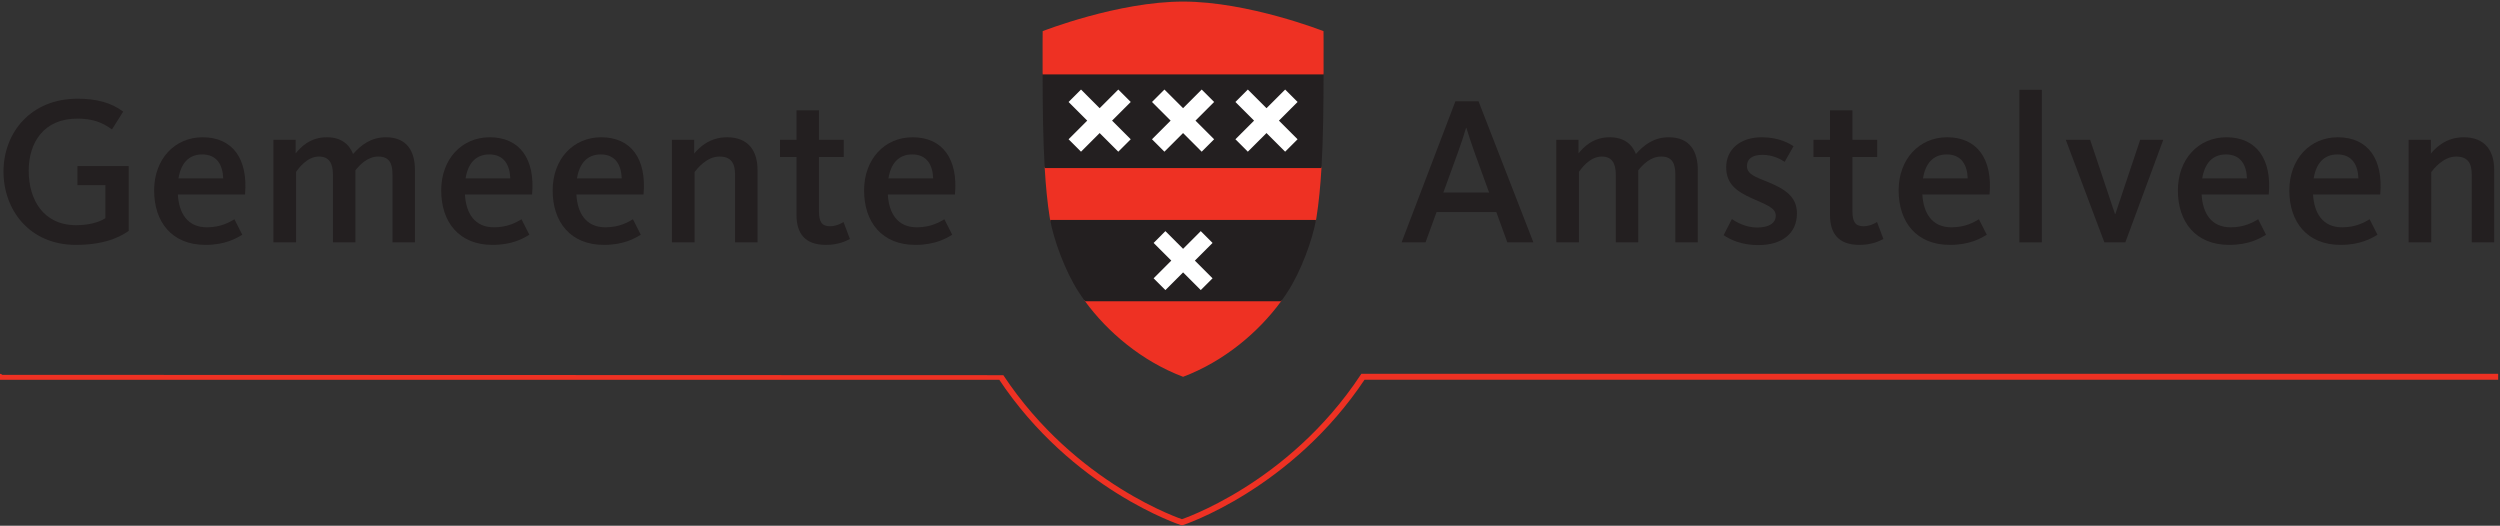 <?xml version="1.0" encoding="UTF-8" standalone="no"?>
<!DOCTYPE svg PUBLIC "-//W3C//DTD SVG 1.1//EN" "http://www.w3.org/Graphics/SVG/1.1/DTD/svg11.dtd">
<svg width="100%" height="100%" viewBox="0 0 4917 1034" version="1.1" xmlns="http://www.w3.org/2000/svg" xmlns:xlink="http://www.w3.org/1999/xlink" xml:space="preserve" xmlns:serif="http://www.serif.com/" style="fill-rule:evenodd;clip-rule:evenodd;stroke-miterlimit:2;">
    <rect x="0" y="0" width="4917" height="1034" fill="#333333" stroke="none"/>
    <g transform="matrix(4.167,0,0,4.167,0,0)">
        <path d="M35.847,115.589C13.747,115.589 1.646,98.889 1.646,80.989C1.646,62.789 14.347,46.588 36.648,46.588C45.446,46.588 52.446,48.389 58.148,52.689L52.847,61.088C48.047,57.588 43.446,55.989 36.446,55.989C20.747,55.989 13.547,67.189 13.547,80.588C13.547,94.189 20.446,106.289 35.946,106.289C41.747,106.289 46.648,104.989 49.747,102.989L49.747,87.389L36.547,87.389L36.547,78.389L60.747,78.389L60.747,108.989C58.747,110.289 51.747,115.589 35.847,115.589Z" style="fill:rgb(35,31,32);fill-rule:nonzero;"/>
        <path d="M105.348,84.189C105.147,78.088 102.548,72.889 95.446,72.889C88.946,72.889 85.347,77.289 84.247,84.189L105.348,84.189ZM97.647,107.289C104.348,107.289 108.447,104.789 110.647,103.489L114.348,110.789C111.548,112.489 106.348,115.589 96.946,115.589C81.147,115.589 72.747,104.789 72.747,89.889C72.747,75.088 82.446,64.789 95.647,64.789C109.848,64.789 117.148,75.088 115.648,91.789L83.946,91.789C84.446,100.588 88.446,107.289 97.647,107.289Z" style="fill:rgb(35,31,32);fill-rule:nonzero;"/>
        <path d="M182.147,64.789C192.147,64.789 195.848,71.489 195.848,80.189L195.848,114.389L185.248,114.389L185.248,82.389C185.248,77.088 183.748,73.889 178.547,73.889C173.447,73.889 169.748,77.889 167.748,80.389L167.748,114.389L157.147,114.389L157.147,82.389C157.147,76.989 155.247,73.889 150.547,73.889C144.747,73.889 140.747,79.789 139.747,81.088L139.747,114.389L129.047,114.389L129.047,65.989L139.547,65.989L139.547,72.389C141.848,69.588 146.247,64.789 154.247,64.789C161.047,64.789 164.848,68.088 166.647,72.689C170.447,68.389 175.147,64.789 182.147,64.789Z" style="fill:rgb(35,31,32);fill-rule:nonzero;"/>
        <path d="M240.846,84.189C240.646,78.088 238.047,72.889 230.946,72.889C224.446,72.889 220.846,77.289 219.746,84.189L240.846,84.189ZM233.146,107.289C239.846,107.289 243.946,104.789 246.146,103.489L249.846,110.789C247.047,112.489 241.846,115.589 232.446,115.589C216.646,115.589 208.246,104.789 208.246,89.889C208.246,75.088 217.946,64.789 231.146,64.789C245.346,64.789 252.646,75.088 251.146,91.789L219.446,91.789C219.946,100.588 223.946,107.289 233.146,107.289Z" style="fill:rgb(35,31,32);fill-rule:nonzero;"/>
        <path d="M293.446,84.189C293.246,78.088 290.646,72.889 283.547,72.889C277.047,72.889 273.446,77.289 272.346,84.189L293.446,84.189ZM285.746,107.289C292.446,107.289 296.547,104.789 298.746,103.489L302.446,110.789C299.646,112.489 294.446,115.589 285.047,115.589C269.246,115.589 260.846,104.789 260.846,89.889C260.846,75.088 270.547,64.789 283.746,64.789C297.946,64.789 305.246,75.088 303.746,91.789L272.047,91.789C272.547,100.588 276.547,107.289 285.746,107.289Z" style="fill:rgb(35,31,32);fill-rule:nonzero;"/>
        <path d="M346.945,114.389L346.945,82.389C346.945,76.989 345.046,73.889 339.546,73.889C333.445,73.889 328.846,79.889 327.846,81.189L327.846,114.389L317.146,114.389L317.146,65.989L327.646,65.989L327.646,72.489C330.046,69.588 334.945,64.789 343.146,64.789C353.546,64.789 357.546,71.588 357.546,80.189L357.546,114.389L346.945,114.389Z" style="fill:rgb(35,31,32);fill-rule:nonzero;"/>
        <path d="M368.146,74.088L368.146,65.989L375.945,65.989L375.945,52.088L386.545,52.088L386.545,65.989L398.246,65.989L398.246,74.088L386.545,74.088L386.545,99.789C386.545,104.589 387.846,106.789 391.746,106.789C394.646,106.789 397.246,105.389 398.146,104.789L401.146,112.789C399.346,113.789 395.545,115.589 389.846,115.589C379.945,115.589 375.945,110.189 375.945,101.489L375.945,74.088L368.146,74.088Z" style="fill:rgb(35,31,32);fill-rule:nonzero;"/>
        <path d="M440.444,84.189C440.244,78.088 437.645,72.889 430.545,72.889C424.045,72.889 420.444,77.289 419.344,84.189L440.444,84.189ZM432.744,107.289C439.444,107.289 443.545,104.789 445.744,103.489L449.444,110.789C446.645,112.489 441.444,115.589 432.045,115.589C416.244,115.589 407.844,104.789 407.844,89.889C407.844,75.088 417.545,64.789 430.744,64.789C444.944,64.789 452.244,75.088 450.744,91.789L419.045,91.789C419.545,100.588 423.545,107.289 432.744,107.289Z" style="fill:rgb(35,31,32);fill-rule:nonzero;"/>
        <path d="M695.95,71.889C693.95,66.289 693.25,63.889 692.15,60.389L691.95,60.389C690.851,63.989 690.15,66.389 688.15,71.889L681.25,90.889L702.851,90.889L695.95,71.889ZM672.85,114.389L661.55,114.389L686.95,47.789L697.851,47.789L723.75,114.389L711.45,114.389L706.25,100.088L678.05,100.088L672.85,114.389Z" style="fill:rgb(35,31,32);fill-rule:nonzero;"/>
        <path d="M787.648,64.789C797.648,64.789 801.349,71.489 801.349,80.189L801.349,114.389L790.749,114.389L790.749,82.389C790.749,77.088 789.249,73.889 784.049,73.889C778.949,73.889 775.249,77.889 773.249,80.389L773.249,114.389L762.648,114.389L762.648,82.389C762.648,76.989 760.749,73.889 756.049,73.889C750.249,73.889 746.249,79.789 745.249,81.088L745.249,114.389L734.549,114.389L734.549,65.989L745.049,65.989L745.049,72.389C747.349,69.588 751.749,64.789 759.749,64.789C766.549,64.789 770.349,68.088 772.148,72.689C775.949,68.389 780.648,64.789 787.648,64.789Z" style="fill:rgb(35,31,32);fill-rule:nonzero;"/>
        <path d="M829.848,115.689C821.948,115.689 816.548,113.089 813.548,110.989L817.448,103.389C819.248,104.689 823.848,107.389 829.348,107.389C834.848,107.389 838.148,105.389 838.148,101.789C838.148,97.989 833.648,96.689 826.648,93.489C819.548,90.289 814.748,86.689 814.748,78.989C814.748,70.588 821.248,64.789 831.548,64.789C839.748,64.789 844.648,67.789 846.548,68.989L842.349,76.389C840.548,75.189 836.848,73.088 831.848,73.088C826.948,73.088 824.548,75.088 824.548,78.389C824.548,82.289 828.748,83.588 834.148,85.789C841.948,88.989 848.148,92.489 848.148,100.689C848.148,110.189 841.148,115.689 829.848,115.689Z" style="fill:rgb(35,31,32);fill-rule:nonzero;"/>
        <path d="M855.947,74.088L855.947,65.989L863.747,65.989L863.747,52.088L874.347,52.088L874.347,65.989L886.047,65.989L886.047,74.088L874.347,74.088L874.347,99.789C874.347,104.589 875.648,106.789 879.547,106.789C882.447,106.789 885.047,105.389 885.947,104.789L888.947,112.789C887.148,113.789 883.348,115.589 877.648,115.589C867.747,115.589 863.747,110.189 863.747,101.489L863.747,74.088L855.947,74.088Z" style="fill:rgb(35,31,32);fill-rule:nonzero;"/>
        <path d="M928.747,84.189C928.547,78.088 925.946,72.889 918.847,72.889C912.347,72.889 908.746,77.289 907.646,84.189L928.747,84.189ZM921.047,107.289C927.747,107.289 931.847,104.789 934.047,103.489L937.747,110.789C934.946,112.489 929.747,115.589 920.347,115.589C904.547,115.589 896.146,104.789 896.146,89.889C896.146,75.088 905.847,64.789 919.047,64.789C933.247,64.789 940.547,75.088 939.047,91.789L907.347,91.789C907.847,100.588 911.847,107.289 921.047,107.289Z" style="fill:rgb(35,31,32);fill-rule:nonzero;"/>
        <rect x="953.146" y="42.389" width="10.6" height="72" style="fill:rgb(35,31,32);fill-rule:nonzero;"/>
        <path d="M998.445,100.989L1010.15,65.989L1021.05,65.989L1003.15,114.389L993.245,114.389L975.045,65.989L986.545,65.989L998.245,100.989L998.445,100.989Z" style="fill:rgb(35,31,32);fill-rule:nonzero;"/>
        <path d="M1060.55,84.189C1060.35,78.088 1057.75,72.889 1050.65,72.889C1044.15,72.889 1040.55,77.289 1039.45,84.189L1060.55,84.189ZM1052.85,107.289C1059.55,107.289 1063.65,104.789 1065.85,103.489L1069.55,110.789C1066.75,112.489 1061.55,115.589 1052.15,115.589C1036.35,115.589 1027.95,104.789 1027.95,89.889C1027.95,75.088 1037.65,64.789 1050.85,64.789C1065.05,64.789 1072.35,75.088 1070.85,91.789L1039.15,91.789C1039.65,100.588 1043.65,107.289 1052.85,107.289Z" style="fill:rgb(35,31,32);fill-rule:nonzero;"/>
        <path d="M1113.15,84.189C1112.95,78.088 1110.35,72.889 1103.25,72.889C1096.75,72.889 1093.15,77.289 1092.05,84.189L1113.15,84.189ZM1105.45,107.289C1112.15,107.289 1116.25,104.789 1118.45,103.489L1122.15,110.789C1119.35,112.489 1114.15,115.589 1104.75,115.589C1088.95,115.589 1080.55,104.789 1080.55,89.889C1080.55,75.088 1090.25,64.789 1103.45,64.789C1117.65,64.789 1124.95,75.088 1123.45,91.789L1091.75,91.789C1092.25,100.588 1096.25,107.289 1105.45,107.289Z" style="fill:rgb(35,31,32);fill-rule:nonzero;"/>
        <path d="M1166.65,114.389L1166.65,82.389C1166.65,76.989 1164.75,73.889 1159.25,73.889C1153.15,73.889 1148.55,79.889 1147.55,81.189L1147.55,114.389L1136.85,114.389L1136.85,65.989L1147.35,65.989L1147.35,72.489C1149.75,69.588 1154.65,64.789 1162.85,64.789C1173.25,64.789 1177.25,71.588 1177.25,80.189L1177.25,114.389L1166.65,114.389Z" style="fill:rgb(35,31,32);fill-rule:nonzero;"/>
        <path d="M0,177.856C0,177.856 472.377,177.827 472.396,177.856C506.875,229.976 557.865,246.528 557.865,246.528C557.865,246.528 608.825,229.905 643.303,177.84L1179.12,177.84" style="fill:none;stroke:rgb(238,49,35);stroke-width:2.8px;"/>
        <path d="M605.106,141.6L511.715,141.6C511.857,141.799 511.996,141.998 512.141,142.196C522.729,156.692 538.92,170.473 558.412,177.848C577.902,170.473 594.094,156.692 604.682,142.196C604.826,141.998 604.963,141.799 605.106,141.6Z" style="fill:rgb(238,49,35);fill-rule:nonzero;"/>
        <path d="M623.756,78.729L493.066,78.729C493.078,78.926 493.086,79.129 493.098,79.325C493.6,87.791 494.35,95.744 495.492,102.83C495.541,103.145 495.607,103.485 495.668,103.813C495.703,104.004 495.748,104.213 495.785,104.409L621.035,104.409C621.074,104.213 621.119,104.004 621.154,103.813C621.213,103.485 621.279,103.145 621.33,102.83C622.471,95.744 623.223,87.791 623.725,79.325C623.736,79.129 623.744,78.926 623.756,78.729Z" style="fill:rgb(238,49,35);fill-rule:nonzero;"/>
        <path d="M621.154,103.813L495.668,103.813C497.354,113.096 502.584,127.754 509.141,137.871C510.076,139.317 511.092,140.758 512.141,142.196L604.682,142.196C605.73,140.758 606.744,139.317 607.682,137.871C614.236,127.754 619.469,113.096 621.154,103.813Z" style="fill:rgb(35,31,32);fill-rule:nonzero;"/>
        <path d="M624.721,34.518L492.102,34.518C492.129,49.924 492.268,65.338 493.098,79.325L623.725,79.325C624.555,65.338 624.693,49.924 624.721,34.518Z" style="fill:rgb(35,31,32);fill-rule:nonzero;"/>
        <path d="M624.689,14.703C624.689,14.703 589.182,0.744 558.412,0.744C527.643,0.744 492.137,14.702 492.137,14.702C492.137,14.702 492.041,22.907 492.102,34.518C492.102,34.717 492.104,34.916 492.104,35.114L624.719,35.114C624.719,34.916 624.719,34.717 624.721,34.518C624.781,22.909 624.689,14.703 624.689,14.703Z" style="fill:rgb(238,49,35);fill-rule:nonzero;"/>
        <path d="M550.062,136.918L558.411,128.567L566.75,136.918L572.32,131.36L563.973,123.004L572.32,114.659L566.75,109.09L558.411,117.444L550.062,109.09L544.498,114.668L552.846,123.004L544.498,131.36L550.062,136.918Z" style="fill:white;fill-rule:nonzero;"/>
        <path d="M549.596,71.6L558.4,62.799L567.191,71.6L573.061,65.735L564.262,56.934L573.061,48.129L567.191,42.264L558.4,51.065L549.596,42.264L543.73,48.135L552.531,56.934L543.73,65.735L549.596,71.6Z" style="fill:white;fill-rule:nonzero;"/>
        <path d="M510.232,71.6L519.026,62.799L527.822,71.6L533.697,65.735L524.893,56.934L533.697,48.129L527.822,42.264L519.026,51.065L510.232,42.264L504.361,48.135L513.162,56.934L504.361,65.735L510.232,71.6Z" style="fill:white;fill-rule:nonzero;"/>
        <path d="M588.969,71.6L597.775,62.799L606.58,71.6L612.445,65.735L603.645,56.934L612.445,48.129L606.58,42.264L597.775,51.065L588.969,42.264L583.106,48.135L591.91,56.934L583.106,65.735L588.969,71.6Z" style="fill:white;fill-rule:nonzero;"/>
    </g>
</svg>
